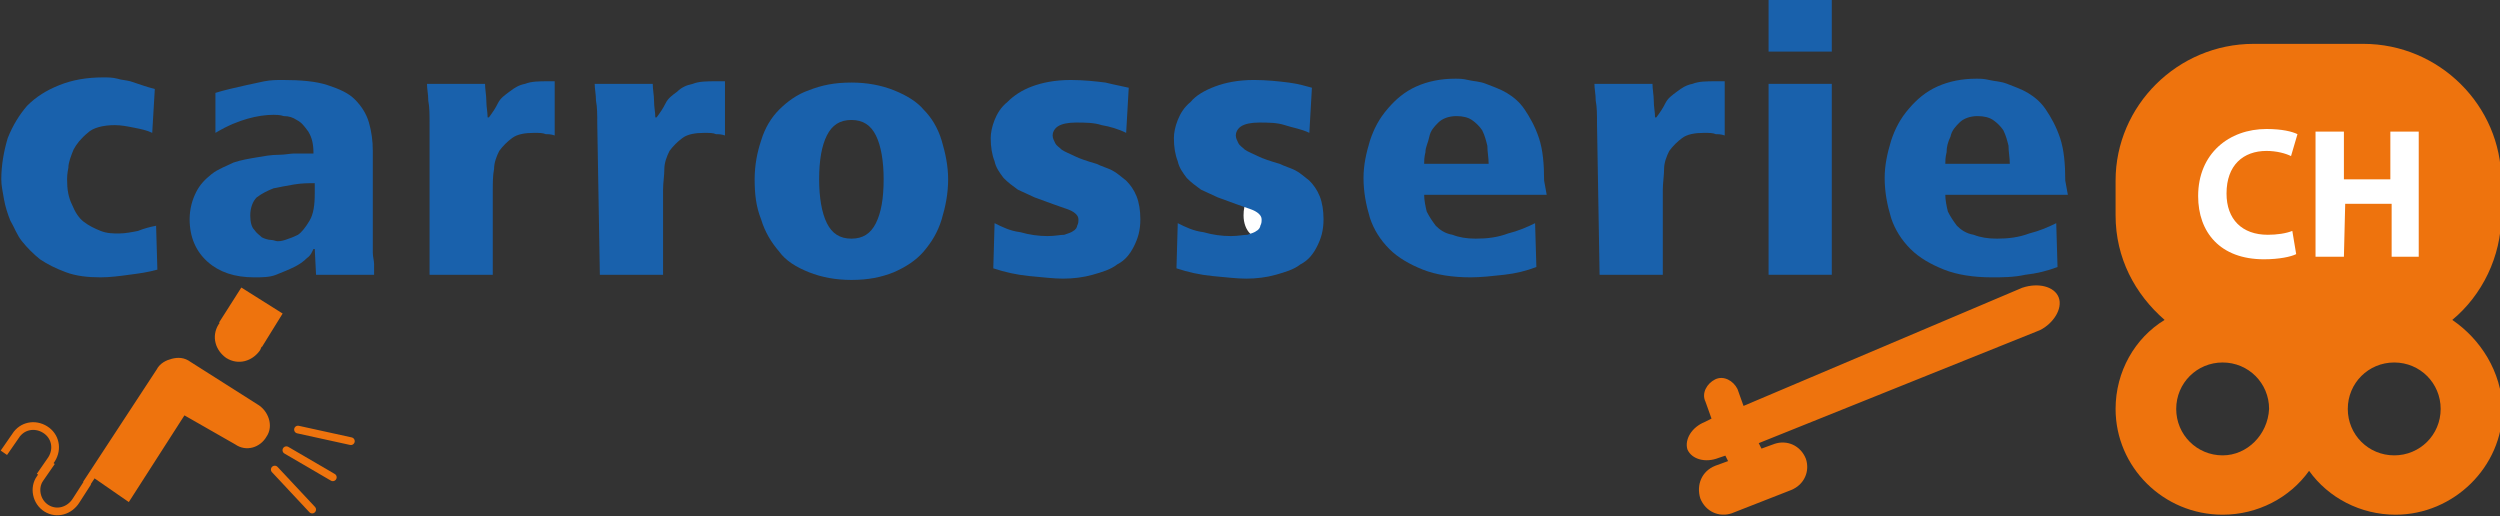 <?xml version="1.0" encoding="utf-8"?>
<!-- Generator: Adobe Illustrator 26.5.0, SVG Export Plug-In . SVG Version: 6.00 Build 0)  -->
<svg version="1.1" id="Ebene_10" xmlns="http://www.w3.org/2000/svg" xmlns:xlink="http://www.w3.org/1999/xlink" x="0px" y="0px"
	 width="193.8px" height="40px" viewBox="0 0 193.8 40" style="enable-background:new 0 0 193.8 40;" xml:space="preserve">
<rect x="0" y="0" width="193.8" height="40" fill="#333333" stroke="none"/>
<style type="text/css">
	.st0{fill:#FFFFFF;}
	.st1{fill:#EE730D;}
	.st2{fill:#1961AC;}
	.st3{fill:none;stroke:#EE730D;stroke-width:0.199;stroke-miterlimit:10;}
	.st4{fill:none;stroke:#EE730D;stroke-width:0.597;stroke-miterlimit:10;}
	.st5{fill:none;stroke:#EE730D;stroke-width:0.597;stroke-linecap:round;stroke-miterlimit:10;}
</style>
<g>
	<rect x="168.8" y="8.7" class="st0" width="20.3" height="12.7"/>
	<g>
		<path class="st1" d="M185.6,35.3c-2,0-3.6-1.6-3.6-3.6s1.6-3.6,3.6-3.6c2,0,3.6,1.6,3.6,3.6S187.6,35.3,185.6,35.3 M181.7,19.9
			h-2.2v-9.7h2.2v3.7h3.6v-3.7h2.2v9.7h-2.1v-4.1h-3.6L181.7,19.9L181.7,19.9z M175.8,18.2c0.7,0,1.4-0.1,1.9-0.3l0.3,1.8
			c-0.4,0.2-1.3,0.4-2.5,0.4c-3.4,0-5.1-2.1-5.1-4.9c0-3.3,2.4-5.2,5.3-5.2c1.2,0,2,0.2,2.4,0.4l-0.5,1.7c-0.4-0.2-1.1-0.4-1.9-0.4
			c-1.8,0-3.1,1.1-3.1,3.3C172.6,17,173.8,18.2,175.8,18.2 M172.3,35.3c-2,0-3.6-1.6-3.6-3.6s1.6-3.6,3.6-3.6c2,0,3.6,1.6,3.6,3.6
			C175.8,33.7,174.2,35.3,172.3,35.3 M190.1,24.8c2.3-1.9,3.8-4.9,3.8-8.1V14c0-5.8-4.8-10.6-10.7-10.6h-8.5
			c-5.9,0-10.7,4.8-10.7,10.6v2.7c0,3.3,1.5,6.1,3.8,8.1c-2.3,1.4-3.8,4-3.8,6.9c0,4.5,3.7,8.2,8.3,8.2c2.7,0,5.2-1.3,6.7-3.4
			c1.5,2.1,4,3.4,6.7,3.4c4.5,0,8.3-3.7,8.3-8.2C193.9,28.8,192.3,26.3,190.1,24.8"/>
		<g>
			<path class="st0" d="M100.7,14.2h-0.6c-1.1,0-2.1,0.2-2.7,0.6c-0.7,0.4-1,1-1,1.9c0,0.6,0.2,1.1,0.5,1.4c0.3,0.3,0.7,0.4,1.3,0.4
				c0.6,0,1.1-0.1,1.4-0.4c0.4-0.3,0.6-0.6,0.8-1c0.2-0.4,0.3-0.8,0.3-1.2c0.1-0.4,0.1-0.9,0.1-1.2V14.2z"/>
			<path class="st2" d="M12.2,20.9c-0.7,0.2-1.4,0.3-2.2,0.4c-0.7,0.1-1.5,0.2-2.2,0.2c-1,0-1.9-0.1-2.7-0.4c-0.8-0.3-1.4-0.6-2-1
				c-0.5-0.4-1-0.9-1.4-1.4c-0.4-0.5-0.6-1.1-0.9-1.6c-0.2-0.5-0.4-1.1-0.5-1.7s-0.2-1-0.2-1.5c0-1.1,0.2-2.2,0.5-3.2
				c0.4-1,0.9-1.8,1.5-2.5c0.7-0.7,1.5-1.2,2.5-1.6s2.1-0.6,3.4-0.6c0.4,0,0.7,0,1.1,0.1c0.3,0.1,0.6,0.1,1,0.2
				c0.3,0.1,0.6,0.2,0.9,0.3c0.3,0.1,0.6,0.2,1,0.3l-0.2,3.4c-0.4-0.2-0.9-0.3-1.4-0.4c-0.5-0.1-1-0.2-1.5-0.2
				c-0.9,0-1.7,0.2-2.1,0.6c-0.5,0.4-0.9,0.9-1.1,1.3c-0.2,0.5-0.4,1-0.4,1.4c-0.1,0.5-0.1,0.8-0.1,0.9c0,0.8,0.1,1.4,0.4,2
				c0.2,0.5,0.5,1,0.9,1.3s0.8,0.5,1.3,0.7s1,0.2,1.4,0.2c0.5,0,1-0.1,1.5-0.2c0.5-0.2,0.9-0.3,1.4-0.4L12.2,20.9z"/>
			<path class="st2" d="M16.7,7.2C17,7.1,17.4,7,17.8,6.9c0.4-0.1,0.9-0.2,1.3-0.3c0.5-0.1,0.9-0.2,1.4-0.3c0.5-0.1,1-0.1,1.4-0.1
				c1.4,0,2.6,0.1,3.5,0.4c0.9,0.3,1.6,0.6,2.1,1.1c0.5,0.5,0.9,1.1,1.1,1.8c0.2,0.7,0.3,1.4,0.3,2.2v5.4v1.4c0,0.4,0,0.7,0,1.1
				c0,0.3,0.1,0.6,0.1,0.9S29,21,29,21.3h-4.5l-0.1-2h-0.1c-0.1,0.2-0.2,0.5-0.5,0.7c-0.3,0.3-0.6,0.5-1,0.7
				c-0.4,0.2-0.9,0.4-1.4,0.6c-0.5,0.2-1.1,0.2-1.7,0.2c-1.5,0-2.7-0.4-3.6-1.2c-0.9-0.8-1.4-1.9-1.4-3.3c0-0.8,0.2-1.5,0.5-2.1
				c0.3-0.6,0.7-1,1.2-1.4c0.5-0.4,1.1-0.6,1.7-0.9c0.6-0.2,1.2-0.3,1.8-0.4c0.6-0.1,1.1-0.2,1.7-0.2c0.5,0,0.9-0.1,1.2-0.1h1.5
				c0-0.7-0.1-1.2-0.4-1.7c-0.3-0.4-0.5-0.7-0.9-0.9c-0.3-0.2-0.6-0.3-1-0.3c-0.3-0.1-0.6-0.1-0.8-0.1c-0.6,0-1.3,0.1-2,0.3
				c-0.7,0.2-1.5,0.5-2.5,1.1L16.7,7.2z M24.4,14.2c-0.5,0-1,0-1.6,0.1c-0.6,0.1-1.1,0.2-1.6,0.3c-0.5,0.2-0.9,0.4-1.3,0.7
				c-0.3,0.3-0.5,0.8-0.5,1.4c0,0.5,0.1,0.9,0.3,1.1c0.2,0.3,0.4,0.4,0.6,0.6c0.2,0.1,0.5,0.2,0.7,0.2c0.2,0,0.4,0.1,0.5,0.1
				s0.3,0,0.6-0.1c0.3-0.1,0.6-0.2,1-0.4c0.3-0.2,0.6-0.6,0.9-1.1c0.3-0.5,0.4-1.2,0.4-2.1C24.4,15.1,24.4,14.2,24.4,14.2z"/>
			<path class="st2" d="M33.3,9.6c0-0.7,0-1.3-0.1-1.8c0-0.5-0.1-0.9-0.1-1.3h4.5c0,0.4,0.1,0.9,0.1,1.3c0,0.5,0.1,0.9,0.1,1.3h0.1
				c0.3-0.4,0.5-0.7,0.7-1.1c0.2-0.4,0.5-0.6,0.9-0.9s0.7-0.5,1.2-0.6c0.5-0.2,1.1-0.2,1.8-0.2H43v4.2c-0.3-0.1-0.5-0.1-0.7-0.1
				c-0.2-0.1-0.5-0.1-0.9-0.1c-0.7,0-1.3,0.1-1.7,0.4c-0.4,0.3-0.7,0.6-1,1c-0.2,0.4-0.4,0.9-0.4,1.4c-0.1,0.5-0.1,1.1-0.1,1.6v6.6
				h-4.9L33.3,9.6L33.3,9.6z"/>
			<path class="st2" d="M46.3,9.6c0-0.7,0-1.3-0.1-1.8c0-0.5-0.1-0.9-0.1-1.3h4.5c0,0.4,0.1,0.9,0.1,1.3c0,0.5,0.1,0.9,0.1,1.3h0.1
				c0.3-0.4,0.5-0.7,0.7-1.1c0.2-0.4,0.5-0.6,0.9-0.9c0.3-0.3,0.7-0.5,1.2-0.6c0.5-0.2,1.1-0.2,1.8-0.2h0.7v4.2
				c-0.3-0.1-0.5-0.1-0.7-0.1c-0.2-0.1-0.5-0.1-0.9-0.1c-0.7,0-1.3,0.1-1.7,0.4c-0.4,0.3-0.7,0.6-1,1c-0.2,0.4-0.4,0.9-0.4,1.4
				s-0.1,1.1-0.1,1.6v6.6h-4.9L46.3,9.6L46.3,9.6z"/>
			<path class="st2" d="M58.5,13.9c0-1.1,0.2-2.1,0.5-3c0.3-1,0.8-1.8,1.4-2.4s1.4-1.2,2.3-1.5c1-0.4,2-0.6,3.3-0.6
				c1.2,0,2.3,0.2,3.3,0.6c1,0.4,1.8,0.9,2.3,1.5c0.6,0.6,1.1,1.4,1.4,2.4s0.5,2,0.5,3c0,1.1-0.2,2.1-0.5,3.1
				c-0.3,1-0.8,1.8-1.4,2.5c-0.6,0.7-1.4,1.2-2.3,1.6c-1,0.4-2,0.6-3.3,0.6c-1.2,0-2.3-0.2-3.3-0.6s-1.8-0.9-2.3-1.6
				c-0.6-0.7-1.1-1.5-1.4-2.5C58.6,16,58.5,15,58.5,13.9 M63.5,13.9c0,1.4,0.2,2.6,0.6,3.4c0.4,0.8,1,1.2,1.9,1.2s1.5-0.4,1.9-1.2
				c0.4-0.8,0.6-1.9,0.6-3.4c0-1.4-0.2-2.6-0.6-3.4c-0.4-0.8-1-1.2-1.9-1.2s-1.5,0.4-1.9,1.2C63.7,11.3,63.5,12.4,63.5,13.9"/>
			<path class="st2" d="M87.3,10.3C86.7,10,86,9.8,85.4,9.7c-0.6-0.2-1.3-0.2-2-0.2c-0.6,0-1.1,0.1-1.4,0.3
				c-0.3,0.2-0.4,0.5-0.4,0.7c0,0.2,0.1,0.4,0.2,0.6c0.1,0.2,0.3,0.3,0.5,0.5c0.3,0.2,0.6,0.3,1,0.5c0.4,0.2,1,0.4,1.7,0.6
				c0.4,0.2,0.8,0.3,1.2,0.5s0.7,0.5,1.1,0.8c0.3,0.3,0.6,0.7,0.8,1.2c0.2,0.5,0.3,1.1,0.3,1.8c0,0.9-0.2,1.5-0.5,2.1
				c-0.3,0.6-0.7,1.1-1.3,1.4c-0.5,0.4-1.2,0.6-1.9,0.8c-0.7,0.2-1.5,0.3-2.3,0.3c-0.7,0-1.5-0.1-2.6-0.2c-1-0.1-1.9-0.3-2.8-0.6
				l0.1-3.5c0.6,0.3,1.2,0.6,2,0.7c0.7,0.2,1.4,0.3,2.1,0.3c0.6,0,1-0.1,1.3-0.1c0.3-0.1,0.6-0.2,0.7-0.3c0.2-0.1,0.3-0.3,0.3-0.4
				c0.1-0.2,0.1-0.3,0.1-0.5c0-0.3-0.3-0.6-0.9-0.8s-1.4-0.5-2.5-0.9c-0.4-0.2-0.9-0.4-1.3-0.6c-0.4-0.3-0.7-0.5-1.1-0.9
				c-0.3-0.4-0.6-0.8-0.7-1.3c-0.2-0.5-0.3-1.1-0.3-1.8c0-0.4,0.1-0.9,0.3-1.4c0.2-0.5,0.5-1,1-1.4c0.5-0.5,1.1-0.9,1.9-1.2
				s1.8-0.5,3-0.5c1,0,1.9,0.1,2.7,0.2c0.8,0.2,1.4,0.3,1.8,0.4L87.3,10.3z"/>
			<path class="st2" d="M101.5,10.3c-0.6-0.3-1.3-0.4-1.9-0.6c-0.6-0.2-1.3-0.2-2-0.2c-0.6,0-1.1,0.1-1.4,0.3s-0.4,0.5-0.4,0.7
				c0,0.2,0.1,0.4,0.2,0.6c0.1,0.2,0.3,0.3,0.5,0.5c0.3,0.2,0.6,0.3,1,0.5c0.4,0.2,1,0.4,1.7,0.6c0.4,0.2,0.8,0.3,1.2,0.5
				s0.7,0.5,1.1,0.8c0.3,0.3,0.6,0.7,0.8,1.2c0.2,0.5,0.3,1.1,0.3,1.8c0,0.9-0.2,1.5-0.5,2.1c-0.3,0.6-0.7,1.1-1.3,1.4
				c-0.5,0.4-1.2,0.6-1.9,0.8c-0.7,0.2-1.5,0.3-2.3,0.3c-0.7,0-1.5-0.1-2.6-0.2c-1-0.1-1.9-0.3-2.8-0.6l0.1-3.5
				c0.6,0.3,1.2,0.6,2,0.7c0.7,0.2,1.4,0.3,2.1,0.3c0.6,0,1-0.1,1.3-0.1c0.3-0.1,0.6-0.2,0.7-0.3c0.2-0.1,0.3-0.3,0.3-0.4
				c0.1-0.2,0.1-0.3,0.1-0.5c0-0.3-0.3-0.6-0.9-0.8c-0.6-0.2-1.4-0.5-2.5-0.9c-0.4-0.2-0.9-0.4-1.3-0.6c-0.4-0.3-0.7-0.5-1.1-0.9
				c-0.3-0.4-0.6-0.8-0.7-1.3C91.1,12,91,11.4,91,10.7c0-0.4,0.1-0.9,0.3-1.4c0.2-0.5,0.5-1,1-1.4c0.4-0.5,1.1-0.9,1.9-1.2
				s1.8-0.5,3-0.5c1,0,1.9,0.1,2.7,0.2c0.8,0.1,1.4,0.3,1.8,0.4L101.5,10.3z"/>
			<path class="st2" d="M119.9,15.1h-9.5c0,0.4,0.1,0.9,0.2,1.3c0.2,0.4,0.4,0.7,0.7,1.1c0.3,0.3,0.7,0.6,1.3,0.7
				c0.5,0.2,1.1,0.3,1.8,0.3c0.9,0,1.7-0.1,2.5-0.4c0.8-0.2,1.5-0.5,2.1-0.8l0.1,3.4c-0.8,0.3-1.6,0.5-2.5,0.6s-1.8,0.2-2.6,0.2
				c-1.4,0-2.7-0.2-3.7-0.6c-1-0.4-1.9-0.9-2.6-1.6c-0.7-0.7-1.2-1.5-1.5-2.4c-0.3-1-0.5-2-0.5-3.1c0-1,0.2-1.9,0.5-2.9
				c0.3-0.9,0.7-1.7,1.4-2.5c0.6-0.7,1.3-1.3,2.2-1.7c0.9-0.4,1.9-0.6,3-0.6c0.3,0,0.6,0,1,0.1c0.4,0.1,0.9,0.1,1.4,0.3
				c0.5,0.2,1.1,0.4,1.6,0.7c0.5,0.3,1,0.7,1.4,1.3s0.8,1.3,1.1,2.2c0.3,0.9,0.4,2,0.4,3.3L119.9,15.1L119.9,15.1z M115.4,12.7
				c0-0.5-0.1-0.9-0.1-1.4c-0.1-0.4-0.2-0.8-0.4-1.2c-0.2-0.3-0.5-0.6-0.8-0.8c-0.3-0.2-0.7-0.3-1.2-0.3c-0.6,0-1.1,0.2-1.4,0.5
				c-0.3,0.3-0.6,0.6-0.7,1.1s-0.3,0.8-0.3,1.2c-0.1,0.4-0.1,0.7-0.1,0.9H115.4z"/>
			<path class="st2" d="M123.8,9.6c0-0.7,0-1.3-0.1-1.8c0-0.5-0.1-0.9-0.1-1.3h4.5c0,0.4,0.1,0.9,0.1,1.3c0,0.5,0.1,0.9,0.1,1.3h0.1
				c0.3-0.4,0.5-0.7,0.7-1.1c0.2-0.4,0.5-0.6,0.9-0.9s0.7-0.5,1.2-0.6c0.5-0.2,1.1-0.2,1.8-0.2h0.7v4.2c-0.3-0.1-0.5-0.1-0.7-0.1
				c-0.2-0.1-0.5-0.1-0.9-0.1c-0.7,0-1.3,0.1-1.7,0.4c-0.4,0.3-0.7,0.6-1,1c-0.2,0.4-0.4,0.9-0.4,1.4s-0.1,1.1-0.1,1.6v6.6h-4.9
				L123.8,9.6L123.8,9.6z"/>
			<path class="st2" d="M137.1,0h4.9v4h-4.9V0z M137.1,6.5h4.9v14.8h-4.9V6.5z"/>
			<path class="st2" d="M160.3,15.1h-9.5c0,0.4,0.1,0.9,0.2,1.3c0.2,0.4,0.4,0.7,0.7,1.1c0.3,0.3,0.7,0.6,1.3,0.7
				c0.5,0.2,1.1,0.3,1.8,0.3c0.9,0,1.7-0.1,2.5-0.4c0.8-0.2,1.5-0.5,2.1-0.8l0.1,3.4c-0.8,0.3-1.6,0.5-2.5,0.6
				c-0.9,0.2-1.8,0.2-2.6,0.2c-1.4,0-2.7-0.2-3.7-0.6c-1-0.4-1.9-0.9-2.6-1.6c-0.7-0.7-1.2-1.5-1.5-2.4c-0.3-1-0.5-2-0.5-3.1
				c0-1,0.2-1.9,0.5-2.9c0.3-0.9,0.7-1.7,1.4-2.5c0.6-0.7,1.3-1.3,2.2-1.7c0.9-0.4,1.9-0.6,3-0.6c0.3,0,0.6,0,1,0.1s0.9,0.1,1.4,0.3
				c0.5,0.2,1.1,0.4,1.6,0.7c0.5,0.3,1,0.7,1.4,1.3c0.4,0.6,0.8,1.3,1.1,2.2c0.3,0.9,0.4,2,0.4,3.3L160.3,15.1L160.3,15.1z
				 M155.8,12.7c0-0.5-0.1-0.9-0.1-1.4c-0.1-0.4-0.2-0.8-0.4-1.2c-0.2-0.3-0.5-0.6-0.8-0.8c-0.3-0.2-0.7-0.3-1.2-0.3
				c-0.6,0-1.1,0.2-1.4,0.5c-0.3,0.3-0.6,0.6-0.7,1.1c-0.2,0.4-0.3,0.8-0.3,1.2c-0.1,0.4-0.1,0.7-0.1,0.9H155.8z"/>
		</g>
	</g>
	<path class="st1" d="M159.5,23.1L159.5,23.1c-0.3-0.8-1.5-1.1-2.7-0.7l-21.7,9.2l-0.5-1.4c-0.3-0.6-1-1-1.6-0.7
		c-0.6,0.3-1,1-0.7,1.6l0.5,1.4l-0.6,0.3c-1,0.4-1.5,1.3-1.3,2c0.3,0.7,1.3,1,2.3,0.6l0.6-0.2l0.3,0.6l-1.1,0.4
		c-1,0.4-1.4,1.4-1.1,2.4c0.4,1,1.4,1.4,2.3,1.1l4.6-1.8c1-0.4,1.4-1.4,1.1-2.3c-0.4-1-1.4-1.4-2.3-1.1l-1.1,0.4l-0.3-0.6l21.9-8.8
		C159.1,25,159.8,23.9,159.5,23.1"/>
	<path class="st3" d="M159.5,23.1L159.5,23.1c-0.3-0.8-1.5-1.1-2.7-0.7l-21.7,9.2l-0.5-1.4c-0.3-0.6-1-1-1.6-0.7
		c-0.6,0.3-1,1-0.7,1.6l0.5,1.4l-0.6,0.3c-1,0.4-1.5,1.3-1.3,2c0.3,0.7,1.3,1,2.3,0.6l0.6-0.2l0.3,0.6l-1.1,0.4
		c-1,0.4-1.4,1.4-1.1,2.4c0.4,1,1.4,1.4,2.3,1.1l4.6-1.8c1-0.4,1.4-1.4,1.1-2.3c-0.4-1-1.4-1.4-2.3-1.1l-1.1,0.4l-0.3-0.6l21.9-8.8
		C159.1,25,159.8,23.9,159.5,23.1z"/>
	<path class="st1" d="M6.7,37.5l5.7-8.7c0.2-0.4,0.6-0.6,1-0.7c0.4-0.1,0.8-0.1,1.2,0.2l5.2,3.3c0.7,0.4,1.1,1.4,0.6,2.1
		c-0.4,0.7-1.3,1-2,0.5l-4.2-2.4l-4.3,6.7l-2.6-1.8"/>
	<path class="st4" d="M6.7,37.5l5.7-8.7c0.2-0.4,0.6-0.6,1-0.7c0.4-0.1,0.8-0.1,1.2,0.2l5.2,3.3c0.7,0.4,1.1,1.4,0.6,2.1
		c-0.4,0.7-1.3,1-2,0.5l-4.2-2.4l-4.3,6.7l-2.6-1.8"/>
	<path class="st4" d="M6.8,37.4l-0.9,1.4c-0.5,0.8-1.5,1.1-2.3,0.6c-0.8-0.5-1-1.6-0.5-2.3l0.9-1.3"/>
	<path class="st4" d="M0.3,35.1l0.9-1.3c0.5-0.8,1.5-1,2.3-0.5c0.8,0.5,1,1.5,0.5,2.3l-0.9,1.3"/>
	<line class="st5" x1="22.2" y1="34.9" x2="25.8" y2="37"/>
	<line class="st5" x1="23.1" y1="33.3" x2="27.2" y2="34.2"/>
	<line class="st5" x1="21.3" y1="36.4" x2="24.2" y2="39.5"/>
	<polygon class="st1" points="20.2,26.5 17.4,24.9 18.8,22.7 21.5,24.4 	"/>
	<polygon class="st4" points="20.2,26.5 17.4,24.9 18.8,22.7 21.5,24.4 	"/>
	<path class="st1" d="M19.9,27c-0.5,0.7-1.4,1-2.2,0.5c-0.7-0.5-1-1.4-0.5-2.2c0.5-0.7,1.4-1,2.2-0.5C20.1,25.3,20.3,26.2,19.9,27"
		/>
	<path class="st4" d="M19.9,27c-0.5,0.7-1.4,1-2.2,0.5c-0.7-0.5-1-1.4-0.5-2.2c0.5-0.7,1.4-1,2.2-0.5C20.1,25.3,20.3,26.2,19.9,27z"
		/>
</g>
</svg>
